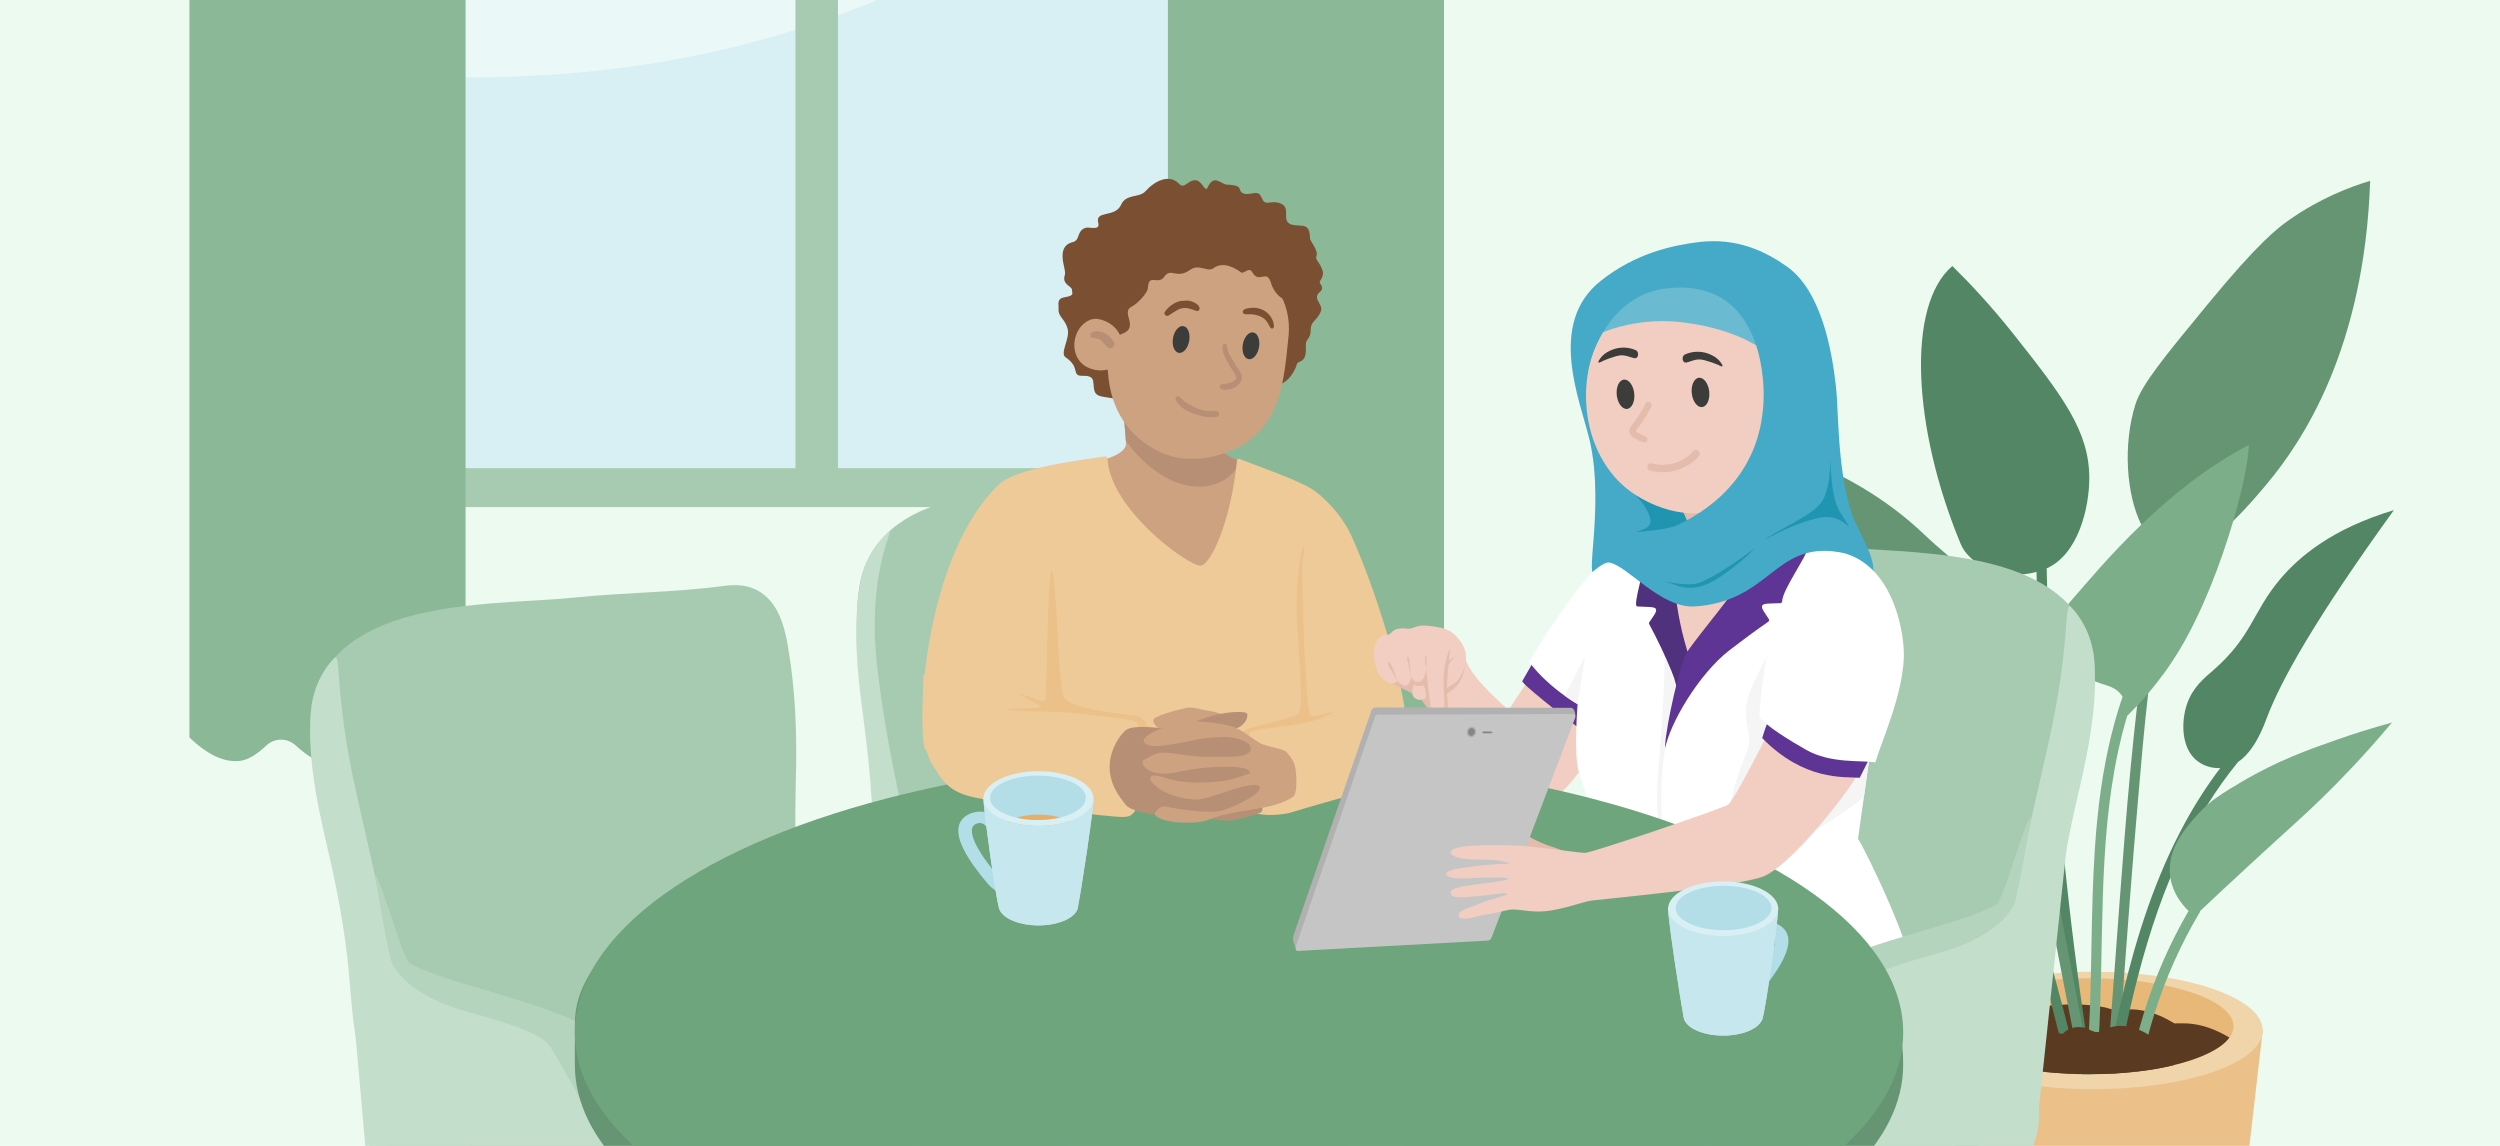 <?xml version="1.0" encoding="UTF-8"?> <svg xmlns="http://www.w3.org/2000/svg" xmlns:xlink="http://www.w3.org/1999/xlink" id="Layer_2" data-name="Layer 2" viewBox="0 0 840 385"><defs><style> .cls-1 { fill: none; } .cls-2 { fill: #077a8f; } .cls-3 { fill: #3c3c3b; } .cls-4 { fill: #030304; } .cls-5 { fill: #a7cbb0; } .cls-6 { fill: #b5d4bd; } .cls-7 { fill: #5e3494; } .cls-8 { fill: #ba8a70; } .cls-9 { fill: #868686; } .cls-10 { fill: #659572; } .cls-11 { fill: #538664; } .cls-12 { fill: #b68f74; } .cls-13 { fill: #b1b1b1; } .cls-14 { fill: #b3dee8; } .cls-15 { fill: #6abbd2; } .cls-16 { fill: #ebc189; } .cls-17 { fill: #f0d4aa; } .cls-18 { fill: #e8b879; } .cls-19 { fill: #fff; } .cls-20 { fill: #18869d; } .cls-21 { fill: #c5c5c5; } .cls-22 { fill: #f1cec1; } .cls-23 { fill: #71706f; } .cls-24 { fill: #edfaf0; } .cls-25 { fill: #eaf8f8; } .cls-26 { fill: #c5e7ed; } .cls-27 { fill: #8bb897; } .cls-28 { fill: #c3deca; } .cls-29 { fill: #e4b3a3; } .cls-30 { fill: #e5af69; } .cls-31 { fill: #f5f5f5; } .cls-32 { fill: #edb2b2; } .cls-33 { fill: #45aac7; } .cls-34 { fill: #50317d; } .cls-35 { fill: #7dae8a; } .cls-36 { fill: #5a3a21; } .cls-37 { fill: #7b4f31; } .cls-38 { fill: #f4bead; } .cls-39 { fill: #cda280; } .cls-40 { fill: #e3bcab; } .cls-41 { fill: #eeca99; } .cls-42 { fill: #1f95b2; } .cls-43 { fill: #6fa57d; } .cls-44 { clip-path: url(#clippath); } .cls-45 { fill: #5d3296; } .cls-46 { fill: #e2a659; } .cls-47 { fill: #d8eff3; } </style><clipPath id="clippath"><rect class="cls-1" width="840" height="385"></rect></clipPath></defs><g id="ILLU_2" data-name="ILLU 2"><g class="cls-44"><g><rect class="cls-24" x="-30.34" y="-24.91" width="900.68" height="434.81"></rect><rect class="cls-25" x="103.19" y="-149.83" width="351.38" height="310.54"></rect><path class="cls-47" d="M454.57-123.91V160.72H103.19V23.67c59.71,4.81,133.15,5.95,211.27-32.58,65.48-32.3,108.8-79.91,140.1-115Z"></path><path class="cls-5" d="M94.27-149.83V170.38h360.3V-149.83H94.27ZM267.28,157.31H109.93V-136.76h157.34V157.31ZM438.9,157.31h-157.34V-136.76h157.34V157.31Z"></path><path class="cls-27" d="M63.65-134.65V247.78c7.45,7.16,13.06,8.33,16.97,7.88,3.08-.36,6.29-2.73,8.83-5.14,2.76-2.62,7.05-2.67,9.86-.09,3.33,3.06,7.81,6.32,11.86,6.36,8.02.09,9.67-8.35,16.97-7.92,6.58.39,8.18,7.41,14.71,7.92,5.48.43,10.33-4.05,13.58-7.92V-134.65H63.65Z"></path><path class="cls-27" d="M392.42-134.65V247.78c7.45,7.16,13.06,8.33,16.97,7.88,2.7-.32,4.27-1.99,5.6-3.81,2.59-3.55,7.62-4.24,11.1-1.56,3.76,2.9,9.3,6.46,13.84,6.5,8.02.09,9.67-8.35,16.97-7.92,6.58.39,8.18,7.41,14.71,7.92,5.48.43,10.33-4.05,13.58-7.92V-134.65h-92.77Z"></path><path class="cls-22" d="M529.34,204.66s-29.42,43.95-32.15,49.4,7.81,19.25,16.89,17.98,15.62-11.62,20.71-18.16c5.09-6.54-5.45-49.22-5.45-49.22Z"></path><path class="cls-23" d="M403.98,290.5c0,1.47.13,2.9.37,4.3.37,3.77.98,8.46,1.7,13.57,3.19,22.18,8.87,52.55,8.87,52.55,0,.24.02.48.04.72,0,.08,0,.18.02.27h-.03c-1.62,10.43-4.44,109.99-4.44,109.99,11.11,7.81,25.89,6.11,37.68-.63,1.02-.58,4.36-92.99,4.92-108.17,2.59-15.15,2.79-57.37,2.02-72.44v-.17c0-1.44-.13-2.85-.36-4.23,0-.06-.02-.13-.03-.19,0-.03-.02-.06-.02-.08-2.14-11.9-12.6-20.93-25.18-20.93-14.13,0-25.57,11.39-25.57,25.44Z"></path><path class="cls-23" d="M358.85,301.95c-.41-6.19-1.13-28.15.16-31.52,2.7-7.1,67.57-6.93,77.9-4.08,5.8,1.6,6.56,14.93,2.52,20.61-5.62,7.9-24.73,21.28-26.8,26.96-2.07,5.68-1.82,61.86-1.82,61.86.02.33.03.66.03.99,0,.52-.03,1.03-.06,1.53l-4.12,101.73c-15.96,15.54-36.46,5.01-36.46,5.01,0,0-5.23-90.23.22-108.27,0,0-9.1-48.87-11.18-70.25-.25-1.49-.39-3.01-.39-4.57Z"></path><path class="cls-34" d="M524.22,496.01s-16.8,5.39-28.49-2.41l-14.33-122.57,48.71-.69,2.28,13.19c6,17.77,2.35,35.68-2.43,53.82l-5.73,58.66Z"></path><circle class="cls-45" cx="505.75" cy="370.68" r="24.35" transform="translate(-121.19 358.73) rotate(-35.15)"></circle><circle class="cls-45" cx="565.34" cy="334.26" r="34.13" transform="translate(-16.63 29.87) rotate(-2.98)"></circle><path class="cls-34" d="M548.47,304.58c-11.87,12.46-57.97,42.62-61.78,46.42l33.25,35.6c9.42-2.66,57.61-18.28,67.99-26.69l-39.46-55.32Z"></path><circle class="cls-34" cx="503.26" cy="368.85" r="24.35" transform="translate(-116.76 298.9) rotate(-29.8)"></circle><circle class="cls-7" cx="542.98" cy="380.05" r="24.35" transform="translate(-32.87 708.16) rotate(-64.66)"></circle><path class="cls-7" d="M564.85,495.57c-13.16,13.79-30.29,3.29-30.29,3.29l-15.91-118.01,48.69-1.49h0c11.14,16.69,6.58,45.41,2.52,62.65-1.29,5.48-5.01,53.56-5.01,53.56Z"></path><path class="cls-11" d="M317.32,373.03c-12.82,32.71-25.64,65.42-38.46,98.13.33.57,1.08,1.68,2.47,2.5,1.93,1.13,3.82.96,4.44.88,14.68-32.18,29.36-64.35,44.04-96.53-.29-.76-1.35-3.26-4.07-4.77-3.95-2.19-7.98-.42-8.43-.21Z"></path><path class="cls-11" d="M412.04,372.62c-1.23,31.32-2.47,62.63-3.7,93.95.44.38,1.4,1.1,2.82,1.39,1.95.39,3.5-.31,4-.56,2.96-31.41,5.91-62.82,8.87-94.23-.47-.56-2.09-2.35-4.82-2.83-3.97-.69-6.85,1.98-7.17,2.29Z"></path><path class="cls-11" d="M371.99,386.97c-3.79,41.91-7.58,83.82-11.36,125.72.57.55,1.8,1.58,3.68,2.05,2.59.66,4.71-.17,5.39-.47,6.1-41.92,12.2-83.83,18.3-125.75-.59-.78-2.63-3.3-6.26-4.13-5.27-1.21-9.3,2.18-9.75,2.57Z"></path><path class="cls-11" d="M483.45,382.52c7.47,40.53,14.94,81.05,22.4,121.58.68.36,2.13,1,4.04.94,2.64-.08,4.43-1.43,5-1.9-5.27-41.16-10.54-82.32-15.81-123.48-.77-.58-3.38-2.4-7.04-2.2-5.33.29-8.27,4.57-8.59,5.06Z"></path><path class="cls-5" d="M302.19,350.46c-2.53-4.89-1.37-5.73-3.66-43.41-2.99-49.22-14.04-90.44-9.4-111.96.85-3.95,2.43-7.58,5.02-11.26,17.08-24.3,62.13-17.41,86.75-17.57,16.79-.11,33.53,1.54,50.32.95,2.34-.08,8.58-.33,13.32,4.42,4.98,4.99,5.77,12.93,6.13,17.82,1.53,20.69-.89,38.52-1.98,47.57-.59,4.93-3.44,29.24-3.38,55.26.07,29.28,3.75,30.88,1.44,39.29-11.7,42.55-122.57,61.4-144.56,18.9Z"></path><path class="cls-32" d="M295.53,341.04c.32-1.53,3.57-4.06,5.33-5.22,4.52-2.96,9.15-3.35,10.9-3.47,46.78-3.37,58.84-3.06,58.84-3.06,36.59.93,43.94.57,61.28,2.91,6.31.85,3.13.6,18.72,3.02,33.24,5.15,42.62,5.5,56.85,11.23,3.91,1.57,11.05,3.09,17.54,8.94,3.84,3.47,1.94,12.76,3.27,15.14-1.97,1.4-1.83-1.4-7.31,1.67-90.8,50.98-227.8-19.73-225.42-31.15Z"></path><path class="cls-28" d="M302.72,338.42c-.81-.13-2.67-.42-4.57.46-5.08,2.36-5.85,11-5.45,15.77.18,2.11.64,6.84,4.07,10.96,3.03,3.63,6.9,5.02,8.81,5.68,22.1,7.63,65.26,28.8,74.17,30.26,15.33,2.51,105.73-10.61,138.33-16.31.77-.14-2.82,1.03,0,0,5.66-2.07,9.58-8.49,10.17-14.71.07-.72.91-11.06-5.55-14.42-2.59-1.35-5.28-.97-5.95-.88-20.15,2.86-132.1,18.21-135.01,17.86-7.46-.9-29.31-17.62-51.5-25.98,0,0-12.48-6.2-27.52-8.7Z"></path><path class="cls-28" d="M300.55,337.37c4.43-.66,9.05-12.66,9.92-21.3,1.43-14.25-4.53-17.15-5.61-31.5-.95-12.61-5.76-26.28-9.81-57.76-4.52-35.19,6.29-50.42,3.45-47.99-2.97,2.54-7.74,7.81-9.44,17.06-2.57,14.02-1.11,29.46.85,43.93,6.65,49.26.6,49.29,5.23,82.71,1.79,12.93,2.14,15.33,5.42,14.84Z"></path><path class="cls-39" d="M426.79,197.58c-.36-20.69-1.04-18.66-1.4-39.37-2.6-.76-5.8-1.84-8.68-3.07-1.45-.61-2.83-1.28-3.99-1.96-1.33-.77-2.4-1.56-3.05-2.33-.75-1.28-.6-2.21-.44-3.43.01-.07.01-.15.03-.23.05-.43.11-.88.12-1.41v-.49c-.07-2.24.03-4.96.15-7.84v-.09c-.92-1.48-1.53-2.6-1.49-2.99l-14.22-.65-14.21.59c-.05.4-.88,0-2.03-.73-.13,1.33-.13,2.89-.05,4.51.16,3.7.67,7.68.77,10.02.05.99.03,1.68-.13,1.92-.01.04-.07.08-.09.12-.6,1.24-1.93,2.2-3.44,2.91-2.89,1.39-6.36,1.89-6.36,1.89,4.27,22.95,2.41,34.76,6.67,57.7l51.87-15.05Z"></path><path class="cls-12" d="M416.71,155.14c-3.47,8.02-14.23,11.31-24.99,5.26-6.35-3.58-10.17-7.86-13.43-12.31-.11-2.33-.61-6.32-.77-10.02-.08-1.61-.08-3.17.05-4.51,1.15.73,1.97,1.13,2.03.73l14.21-.59,14.22.65c-.04.39.57,1.51,1.49,2.99v.09c-.12,2.88-.21,5.6-.15,7.84v.49c-.01.53-.07.99-.12,1.41-.01.08-.01.16-.03.23-.16,1.21-.31,2.15.44,3.43.65.77,1.72,1.56,3.05,2.33,1.16.68,2.53,1.35,3.99,1.96Z"></path><path class="cls-41" d="M472.67,256.24c-2.29,12.39-36.22,9.76-36.22,21.49,0,23.16,4.95,33.92,4.58,42.34-11.27,5.24-26.92,11.65-51.73,11.55-16.82-.05-43.96-7.19-53.36-15.51.09-13.94-7.41-25.63-5.74-49.79.23-3.47-18.96-11.35-19.62-15.26-2.72-16.35,2.25-66.45,25.06-88.27,6.27-5.99,30.5-8.53,35.51-9.44.5-.09.94.29.97.8.92,16.93,26.75,35.83,31.23,35.92,3.13.07,10.16-14,12.28-35.38.04-.41.47-.67.85-.51,3.83,1.65,19.92,7.08,24.88,10.52,3.23,2.23,9.31,7.81,12.8,15.53,9.26,20.43,21.47,59.94,18.53,76.01Z"></path><path class="cls-5" d="M132.44,391.71c-2.99-4.62-1.91-5.57-7.82-42.86-7.72-48.7-22.68-88.67-20.13-110.54.47-4.02,1.69-7.78,3.91-11.69,14.66-25.83,60.17-23.3,84.65-25.84,16.7-1.73,33.52-1.69,50.18-3.9,2.32-.31,8.51-1.16,13.69,3.12,5.43,4.48,6.99,12.32,7.82,17.14,3.51,20.45,2.82,38.43,2.61,47.54-.12,4.96-.61,29.44,1.96,55.33,2.89,29.14,6.71,30.38,5.21,38.96-7.55,43.48-116.1,72.92-142.07,32.73Z"></path><path class="cls-32" d="M124.9,382.98c.17-1.55,3.16-4.39,4.81-5.71,4.21-3.38,8.79-4.21,10.51-4.51,46.24-7.86,58.27-8.71,58.27-8.71,36.51-2.6,43.79-3.66,61.27-3,6.37.24,3.17.3,18.92,1.2,33.58,1.93,42.95,1.37,57.67,5.71,4.04,1.19,11.3,2.01,18.32,7.21,4.16,3.08,3.16,12.52,4.71,14.75-1.83,1.59-1.96-1.22-7.11,2.37-85.48,59.49-228.64,2.28-227.37-9.31Z"></path><path class="cls-28" d="M131.81,379.67c-.81-.06-2.7-.16-4.51.9-4.83,2.84-4.77,11.51-3.9,16.22.38,2.09,1.3,6.75,5.11,10.51,3.36,3.33,7.35,4.33,9.31,4.81,22.73,5.46,67.73,22.38,76.74,22.98,15.5,1.03,104.22-20.74,136.12-29.55.76-.21-2.7,1.3,0,0,5.43-2.61,8.72-9.37,8.71-15.62,0-.73-.16-11.1-6.91-13.82-2.71-1.09-5.35-.46-6.01-.3-19.78,4.78-129.73,30.84-132.66,30.78-7.51-.18-30.87-14.72-53.76-20.9,0,0-13.02-4.97-28.23-6.01Z"></path><path class="cls-28" d="M129.54,378.84c4.34-1.09,7.79-13.47,7.82-22.16.05-14.33-3.92-23.11-6.37-37.29-2.16-12.47-3.95-20.91-11.01-51.85-7.89-34.59-5.15-49.01-7.75-46.31-2.72,2.81-6.95,8.52-7.75,17.89-1.21,14.2,1.73,29.43,5.07,43.65,11.36,48.39,5.34,49.01,13.17,81.82,3.03,12.69,3.61,15.06,6.82,14.25Z"></path><path class="cls-28" d="M115.29,300.62s13.48,19.24,25.84,26.36c12.36,7.12,49.32,13.37,64.68,24.5,15.36,11.13,20.6,23.44,23.62,35.3,3.02,11.87-3.97,27.01-3.97,27.01l-37.54,1.58-64.14-18.54-8.48-96.22Z"></path><path class="cls-6" d="M213.69,379.43s-10.27,8.22-10.2,6.98c.07-1.25-14.96-29.65-18.97-35.18-4.01-5.53-23.89-10.06-30.7-12.25-14.74-4.76-20.36-11.72-21.98-15.13s-5.46-27.79-5.87-29.91c2.42,2.12,9.26,28.31,11.71,29.72,10.99,6.33,41.44,11.98,58.85,20.98l17.16,34.8Z"></path><polygon class="cls-16" points="659.85 464.3 746.65 464.3 760.3 346.05 646.21 346.05 659.85 464.3"></polygon><ellipse class="cls-17" cx="703.25" cy="346.23" rx="57.05" ry="19.72"></ellipse><path class="cls-18" d="M653.34,344.82c0,.15,0,.3.02.46.73,8.69,22.19,15.66,48.55,15.66,22.87,0,42.05-5.25,47.2-12.31.89-1.22,1.36-2.5,1.36-3.81,0-8.9-21.74-16.12-48.56-16.12s-48.57,7.22-48.57,16.12Z"></path><path class="cls-36" d="M657.14,343.47c3.04-.99,6.46-1.36,9.64-1.95,1.71-.31,3.41-.65,5.14-.87.92-.13,1.88-.26,2.83-.29.57-.02,1.15,0,1.72.05h.12c.13,0,.24,0,.33,0,.85-.38,2.09-.91,2.9-1.26.48-.2.8-.33.8-.33,1.17-.32,2.4-.47,3.62-.57.06,0,.12-.01.18-.02.63-.05,1.27-.1,1.88-.16.15-.01.29-.02.44-.03.87-.08,1.74-.16,2.62-.22.49-.04.98-.08,1.46-.11.53-.04,1.05-.07,1.58-.1.16-.01.3-.02.46-.02.64-.04,1.28-.06,1.91-.08.43-.01.85-.02,1.28-.02h.1c.27,0,.53,0,.8,0,.44,0,.88.01,1.32.02.41.01.82.02,1.24.05.91.03,1.83.1,2.74.2.31.02.62.06.92.09.05,0,.09,0,.14.02.79.09,1.57.2,2.36.33.6.1,1.2.21,1.79.33.14.03,1.04.3,1.99.57.51.14,1.03.29,1.47.41.17.04.31.08.44.11.21-.03.43-.07.64-.11.06-.01.12-.02.18-.03.22-.03.44-.06.65-.1.92-.13,1.88-.23,2.81-.24.09,0,.18,0,.26,0,.44,0,.89.02,1.33.05.12,0,.24.02.36.03.12,0,.25.02.36.03.88.09,1.75.22,2.62.41,1.13.24,2.23.56,3.31.93,1.45.51,2.85,1.13,4.16,1.82.52.27,1.01.56,1.52.85.33.21.68.41,1.03.6,2.06,0,3.9-.11,5.99.16,2.63.33,5.1,1.05,7.43,2.03.2.09.41.17.61.26,1.15.51,2.27,1.07,3.37,1.69.37.21.74.41,1.1.63-.21.29-.44.56-.7.84-.11.13-.24.26-.37.4s-.26.25-.4.38c-.01,0-.02.01-.02.02-.1.09-.2.18-.3.27-.05.04-.1.08-.15.13-.06.06-.13.11-.2.16h0c-.09.08-.18.16-.28.23-.16.13-.33.26-.51.39-.17.13-.35.26-.54.38-.18.13-.37.25-.57.37-.11.07-.24.15-.36.23h0c-.07.05-.16.09-.24.14-.05.02-.09.05-.14.08-.02.01-.03.02-.05.03-.14.09-.29.17-.44.26-.01,0-.03.01-.04.02-.41.23-.84.46-1.28.69-.1.05-.21.1-.31.16-.06.02-.13.05-.19.08h0s-.02.02-.03.02c-.53.25-1.09.51-1.67.76-.25.11-.52.22-.78.33-.26.11-.53.21-.8.32-.28.11-.55.21-.83.31-.57.21-1.15.41-1.73.61-.3.1-.6.2-.91.29-.61.19-1.22.37-1.87.56-.32.09-.64.17-.97.26-.36.1-.72.19-1.08.28-.29.07-.59.14-.89.22-.01,0-.02,0-.03,0-.34.09-.68.17-1.03.24-.34.08-.69.16-1.04.24-.35.07-.71.15-1.06.22-.37.08-.73.15-1.09.22-.37.07-.74.14-1.1.21-.43.08-.87.16-1.3.23-.09.01-.17.02-.25.04-.24.04-.47.07-.71.11-.3.05-.61.1-.91.14-.07.01-.13.02-.2.03-.2.03-.4.06-.6.09-.29.04-.58.08-.87.12-.09.02-.18.03-.27.03-.28.04-.56.08-.85.11-.02,0-.04,0-.06,0-.28.04-.57.07-.86.11-.09,0-.18.02-.27.03-.11.02-.23.02-.34.04,0,0-.01,0-.02,0-.11.01-.24.02-.35.03-.25.03-.49.06-.75.08-.13.02-.26.03-.39.04-.19.02-.38.04-.57.05-.3.03-.61.06-.91.09l-.31.03c-.47.04-.94.08-1.4.11-.06,0-.14,0-.2.01-.12.01-.24.02-.35.03-.36.02-.72.05-1.09.07-.03,0-.06,0-.09,0-.29.02-.59.03-.89.05-.34.02-.68.04-1.02.06-.33.02-.67.03-1.01.04h-.22c-.07.02-.15.02-.22.02-.06,0-.11,0-.17,0-.15.01-.3.02-.44.02-.12,0-.24,0-.36,0-.09,0-.17.01-.26.01-.49.02-.99.03-1.48.04h-.07c-.13,0-.26.01-.4,0-.11,0-.22,0-.34,0-.18,0-.36,0-.53,0-.09,0-.18,0-.28,0-.14,0-.28,0-.43,0h-.22c-.3,0-.62,0-.92,0-.24,0-.48,0-.71,0-.12,0-.24,0-.36,0-.07,0-.14,0-.21,0-.25,0-.48,0-.72,0h-.38c-.07,0-.13,0-.2,0-.11,0-.22,0-.33-.01-.1,0-.21,0-.31,0-.43,0-.85-.02-1.28-.03h-.09c-.06,0-.11,0-.17-.01-.59-.01-1.17-.04-1.76-.06-.09,0-.18,0-.28-.01-.07,0-.16-.01-.23-.02-.07,0-.14,0-.2,0-.63-.03-1.25-.07-1.87-.11-.33-.02-.67-.04-1-.07-.23-.01-.46-.03-.69-.05-.16,0-.33-.02-.49-.04-.06,0-.11,0-.16,0-.44-.04-.88-.08-1.33-.12-.17-.01-.34-.03-.5-.04-.02,0-.03,0-.04,0-.2-.02-.39-.04-.58-.06-.49-.05-.98-.1-1.46-.16-.69-.07-1.37-.16-2.05-.24-.09-.01-.17-.02-.26-.03h-.02l-.56-.07c-.24-.03-.48-.06-.73-.1-.86-.11-1.69-.24-2.52-.38-.27-.05-.53-.09-.8-.13-.52-.09-1.05-.18-1.56-.28-.49-.1-.99-.2-1.46-.29-.02,0-.04,0-.06-.01-.25-.05-.51-.1-.75-.16-.05-.01-.1-.01-.14-.03-.45-.1-.89-.19-1.33-.29-.08-.02-.17-.04-.25-.06-.03,0-.06-.01-.09-.02h0c-.53-.12-1.06-.25-1.58-.39-.02,0-.03,0-.05-.01-.3-.07-.61-.16-.91-.24-.3-.08-.59-.16-.88-.24-.29-.08-.59-.17-.87-.25-.56-.17-1.13-.34-1.67-.52-.55-.18-1.09-.36-1.6-.54-.02,0-.03-.01-.06-.02-.25-.09-.48-.17-.72-.26-.25-.1-.51-.19-.75-.29-.48-.18-.93-.37-1.38-.56-.02,0-.05-.02-.07-.03-.47-.2-.92-.4-1.36-.61-.05-.02-.1-.04-.14-.07-.39-.19-.77-.38-1.13-.57-.21-.11-.41-.22-.61-.33-.05-.02-.11-.06-.16-.09-.3-.17-.59-.33-.87-.51-.03-.02-.07-.04-.1-.06-.17-.11-.33-.21-.49-.32-.21-.14-.41-.27-.6-.41-.3-.21-.59-.43-.86-.65-.16-.11-.31-.24-.47-.37-.13-.11-.25-.22-.38-.33-.1-.1-.21-.2-.31-.29-.08-.08-.16-.16-.24-.24-.34-.34-.65-.7-.92-1.06-.07-.11-.15-.21-.22-.31-.09-.13-.17-.26-.25-.39-.18-.28-.33-.57-.46-.86-.08-.18-.16-.36-.21-.55h0c-.02-.06-.04-.11-.05-.17-.04-.11-.07-.24-.1-.36,0-.02-.01-.05-.02-.08-.02-.07-.03-.15-.05-.23-.02-.07-.03-.14-.04-.21-.01-.11-.02-.22-.03-.33,1.13-.76,2.42-1.37,3.78-1.82ZM711.91,339.73s.03,0,.05,0c.02,0,.02,0,.03,0h-.07Z"></path><path class="cls-10" d="M707.93,359.3c-.03.51-.07,1.01-.11,1.52.07,0,.15,0,.22-.01h.22c.34-.02.68-.03,1.01-.05.34-.02.68-.03,1.02-.06.3-.02.6-.03.89-.05.03,0,.06,0,.09,0,.02-.26.04-.52.06-.78.51-6.82,1.01-13.65,1.52-20.48.13-1.72.25-3.44.38-5.16,1.59-21.52,3.19-43.05,5.06-64.55,1.05-12.15,2.06-24.44,3.49-36.68,1.87-16.01,4.43-31.94,8.71-47.39,6.42.57,13.67-4.62,19.91-10.62,4.5-4.33,8.48-9.07,11.23-12.35,11.99-14.31,32.83-45.46,34.74-101.88-6.89,2.08-16.86,5.88-27.23,13.15-3.87,2.71-10.43,7.75-27.23,28.17-14.88,18.08-22.32,27.12-24.41,33.8-4.22,13.49-3.09,30.22,1.98,40.43,1.99,4.01,4.58,7.01,7.7,8.43-3.72,13.65-6.03,27.64-7.82,41.68-.46,3.58-.9,7.16-1.3,10.75-3.3,28.71-5.23,57.56-7.4,86.36-.39,5.19-.78,10.37-1.17,15.56-.51,6.74-1.02,13.48-1.53,20.22Z"></path><path class="cls-11" d="M699.59,360.92c-1.26-7.8-2.44-15.62-3.54-23.45-1.62-11.49-3.08-23-4.38-34.54-1.05-9.28-1.99-18.57-2.82-27.87-1.25-13.9-2.25-27.82-3.02-41.75-.09-1.69-.18-3.37-.27-5.06-.61-12.02-1.03-24.05-1.3-36.08-11.62,3.16-22.62-2.5-25.45-9.35-16.18-38.97-18.31-80.29-2.82-93.43,5.36,5.26,12.72,12.98,20.66,23.01,16.24,20.51,25.41,32.42,25.35,48.36-.04,9.84-3.62,25.42-14.32,30.22.33,15.5.94,31,1.84,46.48.63,10.86,1.41,21.72,2.33,32.57,1.81,21.26,4.18,42.48,7.11,63.61.18,1.3.36,2.6.55,3.91.66,4.67,1.35,9.33,2.07,13.99.48,3.14.97,6.27,1.48,9.4h-.22c-.3,0-.62,0-.92,0-.24,0-.48,0-.71,0-.12,0-.24,0-.36,0h-1.26Z"></path><path class="cls-10" d="M699.59,360.92h-.06c-.07,0-.13,0-.2,0-1.52-7.81-3.04-15.61-4.56-23.43-1.9-9.77-3.8-19.55-5.7-29.32-1.79-9.21-3.48-18.49-5.32-27.72-2.44-12.2-5.15-24.34-8.77-36.23-2.49-8.17-5.46-16.17-9.1-23.87-.61-1.29-1.24-2.56-1.88-3.83-7.58-1.46-22.82-11.27-32.9-17.72-16.65-10.64-39.89-27.44-65.26-53.05,22.88,1.36,39.91,7.96,49.77,12.67,19.05,9.11,29.89,20.24,32.39,22.54,13.18,12.12,29.16,21.59,20.19,34.74-.13.2-.31.35-.5.49,1.03,2.08,2.02,4.18,2.95,6.3,6.49,14.74,10.71,30.42,14.11,46.17.65,3.03,1.29,6.07,1.92,9.1,1.73,8.38,3.38,16.77,5,25.18,2.18,11.32,4.3,22.67,6.5,33.98.03.19.07.38.11.57,1.06,5.42,2.11,10.83,3.16,16.25.47,2.4.94,4.79,1.4,7.19-.3,0-.62,0-.92,0-.24,0-.48,0-.71,0-.12,0-.24,0-.36,0h-1.26Z"></path><path class="cls-35" d="M689.79,217.1c1.67,4.89,9.33,10.42,16.44,12.68,2.03.64,4.79,1.27,6.57,3.75.14.2.26.39.38.59-.02.03-.03.06-.05.1-3.88,11.39-6.29,23.16-7.77,35.09-2.65,21.33-2.37,42.87-2.98,64.32-.04,1.37-.08,2.74-.13,4.11-.16,4.6-.37,9.2-.67,13.79-.05.74-.1,1.48-.15,2.21-.17,2.4-.36,4.8-.59,7.19.12,0,.24,0,.36,0,.23,0,.48,0,.71,0,.3,0,.61,0,.92,0h.22c.14,0,.28,0,.43,0,.09,0,.19,0,.28,0,.18,0,.36,0,.53,0,.03-.29.05-.57.08-.86.47-5.09.79-10.19,1.03-15.3.1-2.19.19-4.38.26-6.58,1.14-32.71-.34-66.06,9.07-97.66,1.07-1.05,2.17-2.17,3.29-3.35,1.23-1.3,2.48-2.69,3.73-4.17,3.62-4.25,7.31-9.21,10.75-14.96,7.44-12.44,13.74-28.92,17.88-43.05,3.18-10.85,5.07-20.31,5.24-25.49-13.93,7.2-26.29,17.33-36.17,26.81-10.63,10.2-18.39,19.65-22.16,23.9-4.38,4.93-9.37,11.44-7.51,16.9Z"></path><path class="cls-11" d="M707.93,359.3c-.1.51-.2,1.02-.29,1.52.06,0,.11,0,.17,0,.07,0,.15,0,.22-.01h.22c.34-.02.68-.03,1.01-.05.34-.02.68-.03,1.02-.06.3-.02.6-.03.89-.05.05-.26.1-.52.15-.78.76-3.98,1.56-7.94,2.39-11.9.62-2.94,1.26-5.88,1.94-8.82,3.44-15.03,7.7-30.03,13.6-44.27,3.51-8.48,7.6-16.69,12.45-24.47,3.11-4.99,6.52-9.79,10.29-14.39,5.71-3.87,8.63-12.11,9.78-15.12,4.64-12.19,15.91-32.59,42.57-69.49-20.63,6.17-31.79,15.58-38.19,23.16-9.34,11.06-9.42,19.23-22.54,30.68-2.8,2.44-6.81,5.57-8.77,11.27-1.98,5.78-2.16,15.16,3.76,19.41,1.99,1.42,4.66,2.28,7.4,2.15-4.37,5.77-8.3,11.86-11.76,18.22-9.92,18.17-16.24,37.85-21.03,57.95-.42,1.76-.83,3.52-1.22,5.29-.02.07-.03.15-.05.22h0c-1.46,6.51-2.78,13.04-4.03,19.57Z"></path><path class="cls-35" d="M612.79,240.27c2.41,2.21,6.08,5.79,10.02,10.64,9.58,11.8,11.71,19.93,20.03,35.06,7.88,14.31,13.15,23.89,17.7,25.93,6.15,9.06,11.52,18.6,16.04,28.52,2.9,6.33,5.46,12.81,7.67,19.43.09.01.17.02.26.03.68.09,1.36.17,2.05.24.48.05.97.1,1.46.16-2.33-7.2-5.08-14.25-8.21-21.12-4.37-9.56-9.49-18.77-15.32-27.53,5.24-3.26,9.16-17.66,5.27-29.42-3.19-9.63-10.93-14.9-26.29-25.04-11.93-7.87-22.67-13.29-30.68-16.9Z"></path><path class="cls-35" d="M715.54,360.29c.2-.01.38-.03.57-.05.13-.01.26-.02.39-.04.25-.02.5-.05.75-.08.11-.01.24-.02.35-.03,0,0,.01,0,.02,0,.11-.02.23-.02.34-.04.09-.01.18-.02.27-.03.29-.04.58-.07.86-.11,1.2-6.54,2.8-12.98,4.8-19.31,3.74-11.91,8.86-23.38,15.27-34.16.09-.15.14-.29.18-.44,4.16-3.92,9.91-9.3,16.8-15.65,13.53-12.47,17.64-15.92,24.41-22.54,5.74-5.61,13.9-13.99,23.16-25.04-7.36,2.01-13.51,4.01-18.16,5.64-9.66,3.37-20.39,7.16-32.55,14.4-4.99,2.96-8.29,4.95-11.31,7.6-1.05.91-2.06,1.9-3.09,3.04-3.94,4.34-10.78,11.87-9.39,21.28,0,.05.02.1.02.14.79,5.06,3.69,8.83,6.12,11.22-6.18,10.63-11.13,21.9-14.79,33.57-2.12,6.76-3.8,13.65-5.04,20.63Z"></path><path class="cls-11" d="M645.97,216.48c1.36,3.79,3.81,10.68,6.89,19.41,5.07,14.39,6.98,20.02,10.64,27.55,3.51,7.22,6.02,12.39,8.37,15.56,6.45,19.42,12.28,39.04,17.49,58.82,2.02,7.63,3.94,15.29,5.76,22.98.1,0,.19,0,.28.01.59.02,1.17.05,1.76.06.06,0,.11,0,.17.01h.09c.43.01.85.02,1.28.03-1.85-7.8-3.79-15.58-5.83-23.33-4.84-18.42-10.21-36.7-16.12-54.82.18.03.35.06.53.08,2.03.18,4.28-.71,6.49-2.38.99-.75,1.96-1.65,2.91-2.69.75-.82,1.48-1.72,2.18-2.69,1.1-1.52,2.11-3.22,3-5.04,2.71-5.49,4.31-12.1,3.57-18.5-.64-5.57-2.97-10.23-5.91-14.07-1.16-1.51-2.41-2.9-3.69-4.15-3.8-3.75-7.85-6.39-10.43-8.07-1.59-1.04-3.18-1.95-4.76-2.76-1.6-.82-3.19-1.53-4.74-2.14-8.38-3.3-15.87-3.81-19.92-3.87Z"></path><path class="cls-36" d="M672.41,357.62c.52.14,1.05.27,1.58.39h0s.06.02.09.02c.08.02.17.04.25.06.44.1.88.2,1.33.29.05.02.09.02.14.03.24.06.49.1.75.16.02,0,.04.01.06.01.48.1.97.2,1.46.29.51.09,1.03.19,1.56.28.26.04.53.09.8.13.82.14,1.66.26,2.52.38.25.04.49.07.73.1l.56.07h.02c.09.01.17.02.26.03.68.09,1.36.17,2.05.24.48.05.97.1,1.46.16.19.02.38.04.58.06.01,0,.02,0,.04,0,.16.01.33.03.5.04.44.04.88.08,1.33.12.05,0,.1,0,.16,0,.16.02.33.03.49.04.23.02.46.03.69.05.33.03.67.05,1,.07.62.04,1.24.07,1.87.11.06,0,.13,0,.2,0,.07,0,.16.01.23.02.1,0,.19,0,.28.01.59.02,1.17.05,1.76.06.06,0,.11,0,.17.01h.09c.43.01.85.02,1.28.03.1,0,.21,0,.31,0,.11,0,.22,0,.33.01.06,0,.13,0,.2,0h.38c.24,0,.48,0,.72,0,.07,0,.14,0,.21,0,.12,0,.24,0,.36,0,.23,0,.48,0,.71,0,.3,0,.61,0,.92,0h.22c.14,0,.28,0,.43,0,.09,0,.19,0,.28,0,.18,0,.36,0,.53,0,.12,0,.22,0,.34,0,.14,0,.27,0,.4,0h.07c.49-.01.99-.02,1.48-.04.09,0,.17,0,.26-.01.12,0,.24,0,.36,0,.14,0,.29-.01.44-.02.06,0,.11,0,.17,0,.07,0,.15,0,.22-.01h.22c.34-.02.68-.03,1.01-.05.34-.02.68-.03,1.02-.06.3-.02.6-.03.89-.05.03,0,.06,0,.09,0,.37-.03.73-.05,1.09-.07.11,0,.24-.02.35-.03.06,0,.14,0,.2-.01.47-.03.93-.07,1.4-.11l.31-.03c.3-.02.61-.05.91-.09.2-.01.38-.03.57-.05.13-.01.26-.02.39-.04.25-.02.5-.05.75-.08.11-.01.24-.02.35-.03,0,0,.01,0,.02,0,.11-.02.23-.02.34-.04.09-.01.18-.02.27-.03.29-.04.58-.07.86-.11.02,0,.04,0,.06,0,.29-.03.57-.07.85-.11.09,0,.18-.02.27-.03.29-.04.58-.08.87-.12.2-.03.4-.06.6-.09.07-.01.13-.02.2-.03.3-.04.61-.09.91-.14.24-.04.47-.07.71-.11.09-.02.17-.03.25-.04.44-.07.87-.15,1.3-.23.37-.07.74-.14,1.1-.21.36-.07.72-.14,1.09-.22.36-.07.71-.14,1.06-.22.35-.07.7-.16,1.04-.24.35-.07.69-.16,1.03-.24.01,0,.02,0,.03,0,.36-1.59-.04-3.33-1.61-4.8-5.82-5.44-13.16-10.64-21.37-7.41,0,0,0,.01-.01.01-.79.3-1.56.82-2.29,1.01-.21.06-.41.09-.61.09-.22,0-.47-.05-.72-.11-.29-.07-.6-.2-.92-.32-.94-.41-1.92-.96-2.79-1.12-.16-.03-.3-.05-.45-.07-.65-.08-1.3-.1-1.93-.05-.16.02-.32.03-.47.05t-.01.01c-.8.11-1.6.36-2.35.75-.28.14-.53.33-.79.51-.4.32-.79.67-1.17,1.01-.38-.09-.76-.2-1.15-.33-.57-.2-1.15-.44-1.71-.7-.1-.03-.2-.08-.29-.13-.59-.27-1.17-.56-1.75-.83-.05-.02-.1-.05-.15-.07h0c-.47-.22-.92-.43-1.38-.61-.65-.27-1.29-.49-1.92-.63-.02,0-.02,0-.04,0-1.48-.32-2.93-.32-4.3,0-1.24.29-2.4.85-3.45,1.68-.35.27-.69.57-1.01.91-2.8,2.91-3.81,6.97-3.44,10.93Z"></path><path class="cls-11" d="M492.17,388.95c-11.33,39.62-22.67,79.24-34,118.86-.72.29-2.21.79-4.11.55-2.62-.33-4.28-1.85-4.8-2.37,9.21-40.46,18.42-80.92,27.63-121.39.82-.5,3.59-2.06,7.22-1.51,5.27.8,7.79,5.35,8.06,5.86Z"></path><path class="cls-5" d="M675.67,374.49c2.99-4.62,1.91-5.57,7.82-42.86,7.72-48.7,22.68-88.67,20.13-110.54-.47-4.02-1.69-7.78-3.91-11.69-14.66-25.83-60.17-23.3-84.65-25.84-16.7-1.73-33.52-1.69-50.18-3.9-2.32-.31-8.51-1.16-13.69,3.12-5.43,4.48-6.99,12.32-7.82,17.14-3.51,20.45-2.82,38.43-2.61,47.54.12,4.96.61,29.44-1.96,55.33-2.89,29.14-6.71,30.38-5.21,38.96,7.55,43.48,116.1,72.92,142.07,32.73Z"></path><path class="cls-32" d="M683.21,365.75c-.17-1.55-3.16-4.39-4.81-5.71-4.21-3.38-8.79-4.21-10.51-4.51-46.24-7.86-58.27-8.71-58.27-8.71-36.51-2.6-43.79-3.66-61.27-3-6.37.24-3.17.3-18.92,1.2-33.58,1.93-42.95,1.37-57.67,5.71-4.04,1.19-11.3,2.01-18.32,7.21-4.16,3.08-3.16,12.52-4.71,14.75,1.83,1.59,1.96-1.22,7.11,2.37,85.48,59.49,228.64,2.28,227.37-9.31Z"></path><path class="cls-28" d="M676.3,362.45c.81-.06,2.7-.16,4.51.9,4.83,2.84,4.77,11.51,3.9,16.22-.38,2.09-1.3,6.75-5.11,10.51-3.36,3.33-7.35,4.33-9.31,4.81-22.73,5.46-67.73,22.38-76.74,22.98-15.5,1.03-104.22-20.74-136.12-29.55-.76-.21,2.7,1.3,0,0-5.43-2.61-8.72-9.37-8.71-15.62,0-.73.16-11.1,6.91-13.82,2.71-1.09,5.35-.46,6.01-.3,19.78,4.78,129.73,30.84,132.66,30.78,7.51-.18,30.87-14.72,53.76-20.9,0,0,13.02-4.97,28.23-6.01Z"></path><path class="cls-28" d="M678.57,361.62c-4.34-1.09-7.79-13.47-7.82-22.16-.05-14.33,3.92-23.11,6.37-37.29,2.16-12.47,3.95-20.91,11.01-51.85,7.89-34.59,5.15-49.01,7.75-46.31,2.72,2.81,6.95,8.52,7.75,17.89,1.21,14.2-1.73,29.43-5.07,43.65-11.36,48.39-5.34,49.01-13.17,81.82-3.03,12.69-3.61,15.06-6.82,14.25Z"></path><path class="cls-37" d="M423.5,125.68c1.94.23,3.44,3.88,6.49,3.43,1.36-.2,4.45-2.36,5.8-6.83.36-1.18,2.68-.16,2.98-4.17.12-1.63-.36-2.86.56-4.01,1.62-2.03.71-3.4,1.32-4.83.7-1.66,1.25-1.37,2.57-3.5,1.09-1.75.92-2.4-.15-4.26-2.22-3.85,2.91-2.91.48-6.3-.65-.91,1.7-1.94.73-4.6-1.05-2.88-2.45-3.16-1.94-4.6.67-1.91-2.17-5.07-2.18-5.81-.06-5.31-2.3-4.07-5.57-4.6-4.59-.75-.72-5.4-3.89-7.04-1.76-.91-3.58-.58-4.35-.47-3.32.5-1.43-3.94-5.33-3.15s-4.07-.44-4.6-1.7c-.48-1.12-3.13-1.12-4.22-1.21-2.08-.18-4.27-3.71-6.44.97-.85,1.83-1.74-2.12-3.88-2.42-2.56-.36-3.92,3.14-5.67,1.23-3.29-3.59-8.31-.94-11.29,2.4-2.17,2.43-6.52.78-8.24,4.6-1.97,4.41-8.77,1.8-7.68,5.96.78,2.97-2.94,1.32-4.32,1.8-2.8.98-1.79,3.7-3.78,4.64-.57.27-3.92.46-3.88,4.86.02,2.76,1.19,5.09.74,6.43-1.03,3.06,2.42,3.69,2.41,4.84,0,1.14,1.01,1.98-2.26,2.5-3.08.49-2.1,2.33-2.23,4.03-.19,2.62,2.24,3.29,3.07,6.75.78,3.27-2.79,8.08-.67,9.48,5.15,3.41,1.62,6.3,5.81,6.18,4.85-.14,2.86,2.79,4,5.45,1.09,2.54,6,.91,9.83,3.83,4.72,3.6,6.39.06,8.87-.86,6.68-2.48,21.42-10.84,36.9-9.03Z"></path><path class="cls-39" d="M431.19,127.01c-.46,2.51-1.04,4.9-1.82,7.17-1.98,5.86-5.21,10.9-10.92,14.76-1.9,1.29-15.52,9.1-28.74,2.89-10.04-4.71-16.64-13.86-17.44-26.9,0,0-1.52-7.67.44-16.48,2.26-15.24,7.65-26.43,23.8-29.37,12.14-2.21,24.79,7.21,30.75,15.13,4.35,5.77,6.38,11.8,5.68,18.88-.48,4.87-.94,9.55-1.75,13.91Z"></path><path id="Mond" class="cls-12" d="M409.09,140.04c.43-.22.65-.7.54-1.16-.11-.48-.56-.84-1.06-.85-.91.13-2.28.21-3.9-.09-1.64-.3-2.8-.88-3.92-1.44-1.03-.51-1.9-.9-3.41-2.14-.65-.78-1.46-1.39-1.89-1.19-.31.15-.5.57-.43,1.02.38,1.16,1.32,2.12,2.63,3.1,1.3.97,3.45,1.85,6.11,2.51,1.11.27,2.98.59,5.33.24Z"></path><path class="cls-12" d="M412.84,118.71c-.71-1.46-.06-3.33-1.55-3.12-.82.12-.53,2.32-.27,3.04,1.09,2.51,2.21,4.44,3.09,5.79.84,1.29,1.42,2.03,1.18,2.8-.42,1.35-3.02,1.72-4.46,1.84-.41.03-.81.26-.97.64-.07.17-.09.33-.04.48.15.49.79.75,1.75.79.6.02,2.84-.06,4.46-1.63.33-.32,1.32-1.27,1.28-2.76-.04-1.29-.96-2.12-1.35-2.75-.97-1.52-2.15-3.4-3.13-5.13Z"></path><ellipse id="Oog_L" data-name="Oog L" class="cls-3" cx="420.28" cy="116.18" rx="4.56" ry="2.76" transform="translate(233.26 510.07) rotate(-80.05)"></ellipse><ellipse id="Oog_R" data-name="Oog R" class="cls-3" cx="396.81" cy="114.06" rx="4.56" ry="2.76" transform="translate(215.94 485.2) rotate(-80.05)"></ellipse><path id="Wenkbrauw_L" data-name="Wenkbrauw L" class="cls-37" d="M428,109.05c-.05-.36-.12-.71-.24-1.04-1.3-3.57-4.78-5.21-8.63-4.4-.03,0,.03,0,0,0,0,0-2.2.39-1.39,1.62h0c.14.21.39.34.64.35l2.31.02c1.01.14,1.46.23,2.15.45,1.27.39,2.37,1.22,3.06,2.36.34.57.62,1.15.92,1.66.19.33.65.38.98.2.26-.17.27-.73.2-1.21Z"></path><path id="Wenkbrauw_R" data-name="Wenkbrauw R" class="cls-37" d="M391.41,105.73c-.33-.35-.16-.79.12-1.17,1.54-2.13,4.47-3.74,6.31-3.47,0,0,2.01-.56,4.35,1.11,0,0,1.55,1.21.55,2.15h0c-.2.16-.47.2-.72.12l-2.19-.72c-1.04-.34-2.16-.36-3.21-.05l-.11.03c-.62.18-2.86,1.62-3.9,2.31-.32.21-.74.16-1-.12l-.19-.2Z"></path><path class="cls-37" d="M441.98,96.98c-.84,3.39-6.33,4.36-10.41,3.5-1.86-.39-3.81-2.98-4.52-5.42-1.4-4.82-4.05.42-6.24-3.52-1.2-2.16-2.81.73-3.87-.05-1-.73-5.6-4.1-9.24-1.38-2.01,1.51-4.72-1.64-7.81.55-4.75,3.36-6.37-.99-8.72,2.36-2.04,2.89-5.27-1.27-5.45,3.63-.07,1.82-3.66,5.49-5.45,6.36-3.91,1.9,2.64,6.87-3.09,9.09-3.2,1.24-1.58,1.82-1.93,4.36-.22,1.61-9.83-13.14-10.02-15.9-.24-3.39,6.87-3.87,8.19-8.79.59-2.18,1.91-2.34,1.87-4.72-.09-5.78,9.26-11.29,16.32-13.45,15.66-4.8,30.06,3.85,35.09,6.86,4.51,2.71,16.87,10.12,15.29,16.5Z"></path><path class="cls-39" d="M373.26,123.77c-1.03.51-2.91.86-4.76.59-10.35-1.46-9.16-14.88-1.62-17.09,2.2-.64,5.11.87,5.97,1.4,5.29,3.41,6.19,10.91.41,15.09Z"></path><path class="cls-12" d="M372,116.57l-2.15-2.28c-.22-.23-.5-.38-.81-.44l-2.1-.37c-.5-.09-.77-.63-.55-1.08l.24-.49c.71-.92,3.01-.52,3.01-.52,1.35.24,2.57.95,3.44,2.01l1.08,1.32c.55.68.36,1.69-.4,2.12h0c-.58.33-1.31.21-1.76-.27Z"></path><path class="cls-33" d="M626.29,201.79s5.06-6.62,2.49-14.21c-2.57-7.59-8.99-18.62-8.99-18.62l-8.78,18.22,15.28,14.61Z"></path><path class="cls-2" d="M552.77,183.53c0-.5,2.72-2,5.08-3.06,1.48-.67,4.68-2.46,4.85-2.5,3.26-.86,3.55-.68,4.61-.37,1.22.36,2.94,2.89,2.93,4.15-.01,2.25-5.02,4.73-9.52,4.39-2.43-.18-4.26-1.15-5.22-1.74-2.26-.38-2.73-.67-2.72-.87Z"></path><path class="cls-20" d="M586.86,176.57c.34-.37-.39-1.54,6.53-.57,2.97.42,5.27,2.77,6.45,3.5,2.47,1.54,5.39,2.52,6.84,3.11-2.6,5.32-9.52,8.24-13.61,6.94-5-1.59-7.69-11.35-6.2-12.98Z"></path><path class="cls-7" d="M539,239.01c-1.08,2.86-4.47,7.76-4.68,8-4.43-2.2-20.78-15.62-22.16-17.23-.25-.3-.48-.58-.71-.86.12-.22,5.05-8.82,5.05-8.82.05.04.09.08.15.12,7.26,6.11,14.53,12.21,21.78,18.32.19.16.38.32.57.48Z"></path><path class="cls-22" d="M622.19,194.84c-70.93,95.53-97.9,53-84.11,2.96,1.71-1.58,16.63-12.55,25.9-15.22.76-.22,1.24-.95,1.16-1.74-.1-.99-.2-1.98-.3-2.96-.37-3.65-.76-7.28-1.14-10.92.75-5.82,5.12-10.47,10.69-11.54,5.09-.96,10.36,1.22,13.4,5.56l3.72,20.5c11.59.02,21.06,7.24,30.67,13.37Z"></path><path class="cls-29" d="M587.8,160.97l.92,5.05c-2.57,4.04-6.03,7.3-10.16,9.4-4.65,2.38-9.4,2.88-13.71,2.45-.37-3.65-.76-7.28-1.14-10.92.75-5.82,5.12-10.47,10.69-11.54,5.09-.96,10.36,1.22,13.4,5.56Z"></path><path class="cls-4" d="M608.48,140.95l.02.02-.02.02v-.04Z"></path><path class="cls-38" d="M608.49,140.97l-.02.02v-.04l.02.02Z"></path><path class="cls-40" d="M587.8,160.98l.92,5.05c-2.57,4.04-6.03,7.3-10.16,9.4-4.65,2.38-9.4,2.88-13.71,2.45-.37-3.65-.76-7.28-1.14-10.92.75-5.82,5.12-10.47,10.69-11.54,5.09-.96,10.36,1.22,13.4,5.56Z"></path><path class="cls-4" d="M608.48,140.97l.02.02-.02.02v-.04Z"></path><path class="cls-38" d="M608.49,140.98l-.02.02v-.04l.02.02Z"></path><path class="cls-19" d="M575.29,333.71c-4.74,1.46-11.1,3-19.92,2.53-6.19-.34-10.59-1.42-14.48-2.69.41-4.87.39-4.43.8-9.29,1.18-14.15-3.98-46.65-6.39-51.62-.8-1.63-2.87-6.77-4.87-13.49-1.72-5.79-.36-22.53-.36-22.53,0,0-1.8-1.03-4.35-2.86-3.5-2.51-8.42-6.54-12-11.48,0,0,17.48-29.21,26.14-34.21,3.17-1.83,13.22-4.7,20.62-5.28-.34,1.45-3.68,21.26,5.12,40.17.02,0,.02.04.03.06.01.06.03.12.07.17-.02-.04-.04-.08-.05-.13.11.21.26.56.36.8-.05-.1-.11-.24-.2-.41-1.63,5.65-.89,11.33-1.51,18.65-.4,4.83-.44,9.3-.24,13.36,3.28,22.09,6.57,44.2,9.81,66.3.88,5.79.56,6.16,1.42,11.95Z"></path><path class="cls-31" d="M532.61,220.46l-2.54,16.16s-1.8-1.03-4.35-2.86l6.89-13.3Z"></path><path class="cls-31" d="M557.85,278.22s-1.27-3.27-1.09-11.81c.18-8.54,3.81-41.05,2-54.85-.77-5.86,10.9,23.25,10.9,23.25l1.63,45.04-13.44-1.63Z"></path><path class="cls-19" d="M641.31,325.98c-13.14,7.2-40.78,15.76-53.12,19.62-6.19,1.94-9.45-12.22-15.17-11.17-.33.09-.68.16-1,.21h-.03c-3.22.59-6.36,1.02-9.4,1.32-.2-5.86-.4-11.69-.64-17.55-.8-22.34-6.27-45.64-2.41-67.01v-.04c-.05-.33-.22-.69-.06-.94.02-.02.03-.03.04-.06,0-.01,0-.03.01-.04.58-1.47,3.94-16.01,5.71-25.16.13-.64.68-2.22,1.42-3.42,2.19-3.51,5.82-9.3,10.01-15.47,3.57-4.56,7.22-9.35,10.42-14.4,3.31-4.22,6.23-7.88,8.13-10.19.03-.03.06-.08.08-.11,3.81.27,7.34.34,11.8,1.11,1.47.26,3.06.6,4.78,1.05,2.07.53,4.33,1.23,6.89,2.12,2.89,1.02,6.1,4.39,9.52,9.64.94,1.45,1.62,2.77,2.09,4.03,2.3,6.15-.49,10.73-3.27,19.91-.25,1.1,3.74,8.35,3.74,8.35-.42,10.68-2.68,26.79-4.6,40.16-.75,5.2-1.44,9.99-1.96,13.88,2.68,3.85,20.88,42.04,17.02,44.16Z"></path><path class="cls-34" d="M561,182.17c-2.13.32-5.79.88-7.92,1.2-.37.06-.62.41-.53.77,1.08,4.44-2.94,15-2.84,19.04,0,.33.28.6.61.61,3.23.15,5.66.02,6.05.81.49,1-.96,2.49-2.25,4.55-.18.29.01.56.17.86,2.49,4.64,5.2,10.28,7.32,15.44,1.81,4.39.8,3.01,3.22,10.36.47-4.3,6.13-6.95,4.49-10.6-4.46-9.92-9.75-34.79-4.61-43.19.14-.22-3.46.1-3.72.14Z"></path><path class="cls-7" d="M608.06,182.7c0,.07,0,.14-.03.22-1.12,4.43-9.09,15.11-9.23,19.14-.01.34-.28.6-.61.61-3.23.13-5.67-.02-6.07.77-.5.99.95,2.5,2.21,4.58.18.28.11.66-.17.86-4.23,2.94-8.55,6.11-12.97,9.52-10.61,8.22-20.21,24.95-21.67,33v-.04c-.02-.26-.04-.6-.02-1,0-.01,0-.03,0-.04.26-6.33,5.16-28.22,7.33-31.26,2.88-4.03,6.31-8.3,9.82-12.79.02-.03.05-.06.07-.09,3.54-4.52,7.17-9.29,10.35-14.31,2.13-3.34,4.8-9.49,4.43-10.4,0,0,1.84-.51,2.26-.74,1.09-.6-.94-2.24,1.77-1.63.58.13,1.25-1.23,4.28.4,2.3,1.24,8.15,2.64,8.22,3.2Z"></path><path class="cls-31" d="M627.11,219.43c-.25,1.1,3.74,8.35,3.74,8.35-.42,10.68-2.68,26.79-4.6,40.16-16.89,12.77-62.82,43.8-39.04-16.21,2.05-5.2-2.68-9.8.53-18.7,3.2-8.9,16.2-30.8,16.2-30.8l26.44-2.71c2.3,6.15-.49,10.73-3.27,19.91Z"></path><path class="cls-33" d="M617.39,185.43c-21.3-3.17-22.68,16.59-47.82,18.33-11.61.81-22.95-14.01-28.97-14.75-1.82-.23-5.54,3.21-5.54,3.21-.29-.58-.24-3.22,0-6.32.09-1.09.19-2.31.29-3.63.71-8.93,1.55-22.62-1.26-34.46-3.1-13.08-14.38-39,3.69-53.39,11.71-9.33,24.2-12.01,32.97-13.08,12.81-1.56,22.43,3.11,29.61,8.19,11.69,8.24,15.18,28.43,16.51,40.31,1.13,9.99.17,33.89,7.95,49.08,6.62,12.94,4.28,8.25-7.44,6.51Z"></path><path class="cls-42" d="M547.46,181.05c1.32-4.04,9.26-1.82,6.54-8.31-1.97-4.7-5.04-6.36-8.93-11.94-1.22-1.75,27.48,4.56,27.48,4.56l5.63,17.84-14.74,11.51-4.16-1.72s-13.14-7.9-11.82-11.94Z"></path><path class="cls-40" d="M564.64,170.11c2.4,4.81,6.18,14.23,5.91,16.08s19.88-22.01,19.88-22.01l-7.18-6.21-18.61,12.14Z"></path><path class="cls-22" d="M542.51,105.52c-14.75,17.42-12.28,47.13,5.72,59.9,2.02,1.43,15.95,10.97,30.49,5.2,11.04-4.38,16.65-13.93,18.98-28.49,1.2.29,2.94.46,4.07.36,11.39-1.09,11.06-15.61,2.97-18.56-2.36-.86-5.64.59-6.62,1.11.82-17.44-4.72-29.36-21.76-33.7-12.81-3.26-26.94,6.03-33.85,14.18Z"></path><path class="cls-15" d="M532.99,114.35s13.23-8.5,32.86-5.98c20.41,2.62,28.31,10.72,28.31,10.72l-9.06-25.74-26.29-2.23-24.08,17.26-1.74,5.98Z"></path><path class="cls-8" d="M599.29,132.63l1.29-1.17c1.12-1.02,2.55-1.66,4.08-1.82l1.07-.12c.34-.04.55-.37.42-.67h0c-.52-1.23-1.83-1.97-3.21-1.82h0c-1.92.21-3.71,1.08-5.02,2.45l-.94.97c-.68.71-.54,1.83.29,2.35h0c.63.4,1.47.32,2.02-.18Z"></path><path class="cls-33" d="M612.77,144.82c-3.94,27.15-39.64,52.84-41.94,53.18-16.48,2.46-38.83-18.61-30.33-18.86,5.99-.18,18.47-.5,23.34-2.82,12.99-6.18,28.39-18.89,28.75-43.04.1-6.43-.98-40.55-33.39-36.28-11.1,1.46-20.24,10.08-24.83,24.1l-.97,3.74-.21-1.3s.02-.02.01-.04c-1.23-2.29-.62-6.01-.26-12.28.46-8.14,7.02-12.13,9.96-15.54,6.16-7.11,15.32-10.73,29.39-10.16,15.24.61,22.18,3.96,24.63,6.53,12,12.52,16.31,45.49,15.85,52.76Z"></path><path id="Neus" class="cls-40" d="M550.51,143.5c.13-.16.26-.32.39-.49,1.53-2.02,2.86-4.18,3.95-6.43.17-.36.15-.74-.06-1.06-.23-.34-.64-.54-1.04-.51-.36.03-.67.24-.84.59-1.15,2.36-2.6,4.64-4.43,6.98-.42.54-.88,1.18-.99,1.93-.11.82.19,1.61.85,2.17.55.47,1.23.81,1.84,1.12.6.3,1.25.57,2.05.86.11.04.22.05.33.05.14,0,.29-.05.43-.13.29-.16.51-.44.57-.74.12-.56-.19-1.07-.79-1.28-.54-.19-1.08-.43-1.67-.73-.09-.05-.18-.09-.28-.14-.4-.19-.85-.41-1.12-.7-.11-.11-.11-.24.16-.66.18-.29.4-.55.63-.83Z"></path><path id="Mond-2" data-name="Mond" class="cls-40" d="M554.44,158.11c5.89,1.61,12.32-.32,16.4-4.85,1.07-1.19-.77-2.85-1.85-1.66-3.52,3.91-8.96,5.47-14.02,4.09-1.55-.42-2.07,2.01-.54,2.43h0Z"></path><ellipse id="Oog_R-2" data-name="Oog R" class="cls-3" cx="546.17" cy="132.46" rx="2.95" ry="4.95" transform="translate(-11.18 60.26) rotate(-6.25)"></ellipse><ellipse id="Oog_L-2" data-name="Oog L" class="cls-3" cx="571.37" cy="131.84" rx="2.95" ry="4.95" transform="translate(-10.96 63) rotate(-6.25)"></ellipse><path id="Wenkbrauw_R-2" data-name="Wenkbrauw R" class="cls-3" d="M538.77,121.18c1.2-.5,2.54-1.02,4.34-1.53,2.69-.77,4.21.34,6.06.7,1.37.27,1.71-2.12.44-2.69-2.32-1.05-5.19-1.15-7.6-.26-2.19.81-3.69,1.93-4.65,3.52-.76,1.25-.22,1.15,1.42.26h0Z"></path><path id="Wenkbrauw_R-3" data-name="Wenkbrauw R" class="cls-3" d="M577.02,122.47c-1.21-.48-2.56-.98-4.36-1.46-2.7-.73-4.2.41-6.05.8-1.36.29-1.75-2.09-.48-2.69,2.3-1.09,5.17-1.23,7.6-.38,2.2.77,3.72,1.87,4.7,3.44.78,1.24.23,1.14-1.41.28h0Z"></path><path class="cls-42" d="M615.01,155.09c.13-3.91-.34,11.02,3.01,16.59,1.73,2.89,4.24,6.4,2.74,4.94-1.5-1.46-4.55-3.62-9.38-2.65-10.29,2.08-21.72,9.56-17.59,6.76,4.59-3.11,13.4-6.93,17.26-10.84,3.52-3.56,3.83-10.88,3.96-14.81Z"></path><path class="cls-42" d="M561.72,196.15c2.23.72,7.17,3.41,15.27-1.69,8.11-5.1,13.81-11.44,12.58-10.26-.59.57-15.24,11.4-20.11,12-6,.73-14.24-2.14-7.74-.05Z"></path><path class="cls-28" d="M694.8,280.91s-13.48,19.24-25.84,26.36c-12.36,7.12-49.32,13.37-64.68,24.5-15.36,11.13-20.6,23.44-23.62,35.3-3.02,11.87,3.97,27.01,3.97,27.01l35.32,1.58,64.67-19.01,10.17-95.75Z"></path><path class="cls-6" d="M594.76,359.72s15.07,9.4,15,8.15c-.07-1.25,10.17-30.83,14.17-36.36,4.01-5.53,23.89-10.06,30.7-12.25,14.74-4.76,20.36-11.72,21.98-15.13s5.46-27.79,5.87-29.91c-2.42,2.12-9.26,28.31-11.71,29.72-10.99,6.33-41.44,11.98-58.85,20.98l-17.16,34.8Z"></path><path class="cls-10" d="M639.47,357.76c0,51.22-99.91,92.75-223.16,92.75s-223.16-41.53-223.16-92.75v-13.77c0-47.15,114.58-78.98,223.16-78.98s218.15,28.97,221.71,75.94c.45,5.93,1.45,10.4,1.45,16.81Z"></path><ellipse class="cls-43" cx="416.31" cy="346.89" rx="223.16" ry="92.75"></ellipse><path class="cls-41" d="M377.86,274.49c2.99-.18,4.09-1.91,5.45-8.17,1.36-6.27,33.51.54,33.51.54,0,0,2.45,5.18,4.9,6.27s9.26.82,12.53-.27,23.7-6.81,23.7-6.81l7.9-24.52-12.53-6.81-54.49,17.44-64.84-2.72s-23.7-26.97-23.7-22.34-1.09,23.43,2.72,29.42,5.72,9.54,14.44,11.44c8.72,1.91,45.77,6.81,50.4,6.54Z"></path><path class="cls-16" d="M353.34,191.94c-1.45-.58-1.45,41.05-2.18,43.05-.73,2-11.26-3.81-8.35-1.63,2.91,2.18,8.54,4,6.54,4.36s-15.62.54-10.35.91c5.27.36,19.43.54,23.07,1.09s19.43,1.82,19.98,3.09c.54,1.27,1.82,4.18,1.82,4.18l2-1.63s-.54-4.72-5.27-5.09-20.89-2.18-23.07-5.99c-2.18-3.81-2.36-41.59-4.18-42.32Z"></path><path class="cls-16" d="M418.91,249.52s.18-3.45,2.36-4,13.44-1.82,17.07-2.54,11.62-4,9.08-3.63-5.45,1.63-7.08,1.09-3.45-50.86-2.54-53.03.36-4.9-.36-2.36-1.82,10.9-1.82,18.89,2.72,33.6.73,35.6-15.8,4.54-17.8,5.63c-2,1.09.36,4.36.36,4.36Z"></path><path class="cls-39" d="M412.37,240.62s-3.63-1.45-6.36-1.82-5.45-1.45-7.63-.91-10.9,2.54-10.9,4.18,2.72,3.63,4.54,3.63,20.34-5.09,20.34-5.09Z"></path><path class="cls-12" d="M405.29,274.77s5.45,1.27,8.54.91,8.9-2.18,9.81-2.72.73-2.72-.73-3.27-17.62,5.09-17.62,5.09Z"></path><path class="cls-39" d="M398.75,274.58s24.16-2.18,26.88-3.81,7.99-14.35,7.99-14.35l-8.54-3.09-8.35-6.54-13.8-1.09-7.81,11.99,3.63,16.89Z"></path><path class="cls-12" d="M372.96,255.69c-.97,7.42,3.63,12.53,5.27,14.71,1.63,2.18,8.54,3.09,9.26,3.27s18.34-.54,21.98-1.09,14.71-5.81,13.8-8.17-12.53,2.36-19.25,2.18c-6.72-.18-13.08-1.27-12.71-2.54s13.44-.36,15.98-.36,13.08.36,12.71-4-25.43-.36-28.15-.91-3.09-3.45-1.82-3.45,12.9-1.09,17.25-1.09,12.17.54,12.9-2-2.91-4-7.08-4.54-20.16,2-21.61.73,22.88-2.72,25.06-4.18c2.18-1.45,2.72-3.27,2.54-4.36s-7.63-1.09-14.89,1.63-11.99,3.27-14.53,3.09c-2.54-.18-9.44-1.09-11.62.91s-4.54,5.99-5.09,10.17Z"></path><path class="cls-39" d="M435.26,258.06c.39,2.54.73,8.54-.73,9.63-2.94,2.21-9.26,3.63-11.08,3.81s-13.08,2.18-15.62,3.27-5.09,1.82-10.53,1.63-10.35-1.82-9.08-3.45,2-2.36,4.18-1.82,16.16,3.09,25.97.54,9.99-9.08,9.99-9.08c0,0-4-.18-8.35.91s-13.8,4.72-16.89,5.09-10.17-1.09-13.44-3.45c-3.27-2.36-3.63-3.45-2.91-4.18s1.82-.54,6.54.91c4.72,1.45,15.62,1.63,22.34-.54,6.72-2.18,10.53-4,10.53-4,0,0-9.63-.54-13.26-.36s-10.53,1.09-18.89,2.72c-8.35,1.63-11.81-3.63-9.44-4.54s3.27-2.91,9.44-2,20.71,2.54,23.97.73c3.27-1.82,3.45-2.54,2.54-3.63-.91-1.09-8.72-4-11.81-3.27s-18.16,4.36-21.8,3.63-3.09-2.36-.91-3.81c2.18-1.45,9.63-4.54,13.44-4.54s11.08.73,14.53,1.82,6.72,4.18,9.44,5.63c2.72,1.45,7.81,1.63,9.08,3.27s2.36,2.72,2.72,5.09Z"></path><path class="cls-40" d="M490.85,216.85s.84,6.92,2.38,9.33c1.55,2.41,12.94,13.89,14.89,16.32,1.95,2.43,9.4,14.08,8.38,18.91s-1.82,8.6-6.49,8.05-14.2-9.64-19.43-15.92c-5.23-6.27-11.69-17.43-13.75-19.17-2.05-1.74-10.89-4.86-11.2-6.6-.31-1.73,23.75-14.65,25.22-10.93Z"></path><path class="cls-22" d="M492.25,219.52c-.82,6.85,16.91,20.66,18.87,23.09s6.41,13.97,5.39,18.81-1.82,8.6-6.49,8.05-14.2-9.64-19.43-15.92c-4.09-4.9-13.1-18.56-9.84-14.17,1.64,2.21.48-3.31,7.1-7.49,5.43-3.43,4.4-12.37,4.4-12.37Z"></path><path class="cls-22" d="M488.98,229.44c-.18.15-2.66,1.62-2.86,1.75-1.56,1.06-3.58,1.63-4.86,2.13-.5.19-.93.42-1.33.65-1.69.96-2.77,1.94-4.65.47-1.08-.84-.81-2.68-.2-4.41.7-2.05,1.85-3.93,1.85-3.93.04-.1.12-.24.22-.39.06-.08.12-.18.19-.27.07-.08.14-.17.22-.28,2.54-3.21,11.64-11.48,12.5-10.49,6.01,6.81-.47,14.29-1.08,14.78Z"></path><path class="cls-40" d="M485.55,241.54c-1.96,2.81-4.04.68-4.79-.57-.83-1.37-1.67-6.75-1.74-7.85-.1-1.69-.42-3.13-1.39-2.81s-1.81.22-2.55-.28c.7-2.05,1.85-3.93,1.85-3.93.04-.1.12-.24.22-.39.06-.08.12-.18.19-.27.07-.08.14-.17.22-.28,2.39-2.92,10.27-9.63,10.02-8.35-.31,1.63-.55,3.36-.74,5.04-.02.2,3.24-1.99,1.64-.7-.28.23-1.77,2.01-1.81,2.36-.3,3.19-.43,6.07-.55,7.68-.14,1.78,1.1,7.95-.57,10.34Z"></path><path class="cls-22" d="M466.02,213.21c-.96-.37-4.33,1.18-4.39,5.89-.06,4.71,1.56,8.3,4.07,9.85,2.52,1.55,3.83-.12,3.83-.12,0,0,1.87,2.03,3.16,1.47s1.39-3.07,1.39-3.07c0,0,.32,1.81,2.44,1.93s2.72-4.33,2.72-4.33c0,0,1.02,12.17,2.2,15.33,1.03,2.77,3.81,1.11,3.87-.83.06-1.93-.02-6.17-.2-7.8-.18-1.63-.07-5.78.27-7.66.11-.59,1.48-6.75,2.35-5.88s3.07-1.35,3.07-1.35c0,0-.74-4.6-7.21-5.83-9.15-1.75-7.47.83-11.19.39-5.1-.61-4.87,2.59-6.39,2.01Z"></path><path class="cls-40" d="M469.54,228.83s-2.09-6.47-2.87-6.29c-.48.11-.45.48.01,1.34s2.85,4.95,2.85,4.95Z"></path><path class="cls-40" d="M474.09,227.23s-.48-4.18-.63-5.76c-.1-1.08-.68-.82-.7-.41s1.33,6.17,1.33,6.17Z"></path><path class="cls-40" d="M479.25,224.82s.27-4.75-.28-4.6.28,4.6.28,4.6Z"></path><path class="cls-40" d="M513.77,286.43c-.34-.14-2.45-1.09-3.23-3.48-.59-1.79-.07-3.33.11-3.8.54.38,1.33.92,2.33,1.51,3.3,1.98,6.23,3.07,6.95,3.33,2.08.75,3.13.92,5.39,2,1.35.64,2.32,1.1,2.26,1.39-.09.44-2.63.56-13.8-.95Z"></path><path class="cls-13" d="M529.26,240.57c.18-.26-.18-2.76-1.34-2.74l-65.94-.12c-.51,0-.98.44-1.23,1.16l-26.11,75.32c-.28.8-.26,1.78.04,2.55l.87,2.23c.54,1.02,1.24-.3,1.84-1.23,0,0,91.68-76.9,91.86-77.16Z"></path><path class="cls-21" d="M529.26,241.18l-28,73.6c-.27.7-.72,1.17-1.23,1.25l-64.02,3.49c-.51.09-.87-.8-.62-1.53l26.56-77c.18-.54.53-.87.91-.87l65.96-.2c.4,0,.65.71.44,1.26Z"></path><ellipse class="cls-13" cx="494.42" cy="245.93" rx="1.82" ry="1.58" transform="translate(145.13 673.64) rotate(-77.21)"></ellipse><ellipse class="cls-9" cx="494.42" cy="245.93" rx="1.3" ry="1.13" transform="translate(145.13 673.64) rotate(-77.21)"></ellipse><path class="cls-9" d="M501.49,246.09c-.06.38-.77.31-1.72.31s-1.75.11-1.72-.31.77-.31,1.72-.31,1.77-.02,1.72.31Z"></path><path class="cls-22" d="M603.62,227s-20.16,41.77-23.07,43.41c-2.91,1.63-45.77,16.16-47.95,16.16s-17.44-2.36-24.52-2.54c-5.64-.14-21.8-.54-20.52,2.72.97,2.5,11.39,2.01,13.99,2.18,2.72.18,6.72,1.27,5.27,1.27s-8.17.39-10.35.73c-2.36.36-11.03,1.12-10.53,2.72.73,2.36,8.54,1.27,11.26,1.27s9.44-.36,9.44.36-9.18,1.62-11.62,2-7.99.91-7.63,2.91,5.3,1.16,9.26.91c2.91-.18,10.17-1.45,9.81-.73s-6.54,1.82-9.81,3.45c-1.82.91-7.08,2-6.54,4,.59,2.17,7.08-.36,9.26-.54s6.37-1.42,7.99-1.63c2.72-.36,6.73.98,11.62.54,6.18-.54,12.77-3.21,15.98-3.63,3.21-.42,49.77-4.72,57.76-8.17s22.19-20.72,27.97-28.88c6.18-8.72,9.44-16.35,9.44-16.35l-26.52-22.16Z"></path><path class="cls-7" d="M631.48,248.07l-6.61,13.26c-5.46-.38-18.62,1.08-32.76-13.32.96-3.48,3.55-10.07,3.63-10.17,9.69,3.53,26.07,6.68,35.73,10.23Z"></path><path class="cls-19" d="M591.12,240.87c2.48,3.23,10.05,7.81,15.67,11.04,8.37,4.81,18.96,3.45,23.32,4.27,2.06-7.07,8.92-21.83,9.56-34.81.42-8.61-3.42-30.12-19.16-35.24-5.96-1.94-6.23,1.86-8.21,2.57-19.08,6.86-20.91,48.9-21.19,52.17Z"></path><path class="cls-14" d="M337.61,299.98c-.15,0-.3,0-.45-.02-1.89-.14-3.61-1.11-5.13-2.88-7.66-8.94-10.97-15.57-9.82-19.71.48-1.72,1.71-3.07,3.56-3.9,2.4-1.08,4.42-.82,5.69-.42,3.74,1.2,5.48,5.04,5.66,5.48l.09.25,4.8,19.32-.9.73c-.68.55-1.97,1.14-3.51,1.14ZM329.22,276.51c-.33,0-.74.08-1.27.31-.71.32-1.1.75-1.29,1.42-.8,2.9,2.51,8.96,9.09,16.63.42.49.78.8,1.07.99l-4.01-16.15c-.37-.77-1.51-2.64-2.97-3.1-.16-.05-.36-.1-.62-.1Z"></path><path class="cls-26" d="M367.42,268.32c0,3.74-4.05,30.47-5.29,36.64-1.23,6.17-25.14,5.02-26.43.33-1.34-4.88-5.14-32.63-5.29-36.98-.13-4.1,37-4.35,37,0Z"></path><ellipse class="cls-26" cx="348.92" cy="304.32" rx="13.31" ry="6.62"></ellipse><path class="cls-46" d="M360.36,302.66c-.82,3.09-4.95,6.18-11.16,6.18s-10.18-3.09-11.02-6.18c-.76-2.8-3.96-22.44-3.18-23.13,1.83-1.62,11.7.79,15.18.79s12.65-2.71,12.91-.21c.22,2.19-2.11,20.21-2.73,22.56Z"></path><ellipse class="cls-30" cx="348.98" cy="280.51" rx="14.13" ry="6.82"></ellipse><path class="cls-26" d="M367.42,268.62c-.18,4.6-3.91,29.24-5.2,35.93-.26,3.55-6.11,6.38-13.3,6.38-6.27,0-11.53-2.16-12.94-5.06-.13-.19-.22-.38-.28-.57-1.3-4.72-4.91-30.92-5.26-36.51.5,4.86,8.58,8.73,18.47,8.73s18.17-3.96,18.5-8.9Z"></path><ellipse class="cls-47" cx="348.92" cy="268.32" rx="18.5" ry="9.2"></ellipse><path class="cls-14" d="M364.85,268.07c0,2.86-3.48,5.35-8.59,6.6-2.24.54-4.79.86-7.5.86s-5.07-.29-7.25-.8c-5.24-1.23-8.84-3.75-8.84-6.66,0-4.12,7.2-7.46,16.09-7.46s16.09,3.34,16.09,7.46Z"></path><path class="cls-30" d="M356.26,274.67c-2.24.54-4.79.86-7.5.86s-5.07-.29-7.25-.8c2.16-.65,4.73-1.03,7.47-1.03s5.15.35,7.28.98Z"></path><path class="cls-14" d="M585.29,337c.15,0,.3,0,.45-.02,1.89-.14,3.61-1.11,5.13-2.88,7.66-8.94,10.97-15.57,9.82-19.71-.48-1.72-1.71-3.07-3.56-3.9-2.4-1.08-4.42-.82-5.69-.42-3.74,1.2-5.48,5.04-5.66,5.48l-.09.25-4.8,19.32.9.73c.68.55,1.97,1.14,3.51,1.14ZM593.69,313.53c.33,0,.74.08,1.27.31.71.32,1.1.75,1.29,1.42.8,2.9-2.51,8.96-9.09,16.63-.42.49-.78.8-1.07.99l4.01-16.15c.37-.77,1.51-2.64,2.97-3.1.16-.05.36-.1.62-.1Z"></path><path class="cls-26" d="M560.48,305.34c0,3.74,4.05,30.47,5.29,36.64,1.23,6.17,25.14,5.02,26.43.33s5.14-32.63,5.29-36.98c.13-4.1-37-4.35-37,0Z"></path><ellipse class="cls-26" cx="578.98" cy="341.34" rx="13.31" ry="6.62"></ellipse><path class="cls-46" d="M591.77,326.98c.41.92-1.66,11.27-2.05,12.69-.84,3.09-4.81,6.18-11.02,6.18s-10.34-3.08-11.16-6.18c-.34-1.27-1.67-8.92-1.79-12.19-.12-3.27,25.38-1.91,26.02-.5Z"></path><ellipse class="cls-30" cx="578.79" cy="327.53" rx="13.03" ry="6.22"></ellipse><ellipse class="cls-47" cx="578.98" cy="305.34" rx="18.5" ry="9.2"></ellipse><path class="cls-14" d="M563.05,305.09c0,2.86,3.48,5.35,8.59,6.6,2.24.54,4.79.86,7.5.86s5.07-.29,7.25-.8c5.24-1.23,8.84-3.75,8.84-6.66,0-4.12-7.2-7.46-16.09-7.46s-16.09,3.34-16.09,7.46Z"></path><path class="cls-26" d="M560.49,305.65c.18,4.6,3.91,29.24,5.2,35.93.26,3.55,6.11,6.38,13.3,6.38,6.27,0,11.53-2.16,12.94-5.06.13-.19.22-.38.28-.57,1.3-4.72,4.91-30.92,5.26-36.51-.5,4.86-8.58,8.73-18.47,8.73s-18.17-3.96-18.5-8.9Z"></path><rect class="cls-24" x="520.35" y="176.96" width="2.72" height="3.27"></rect></g></g></g></svg> 